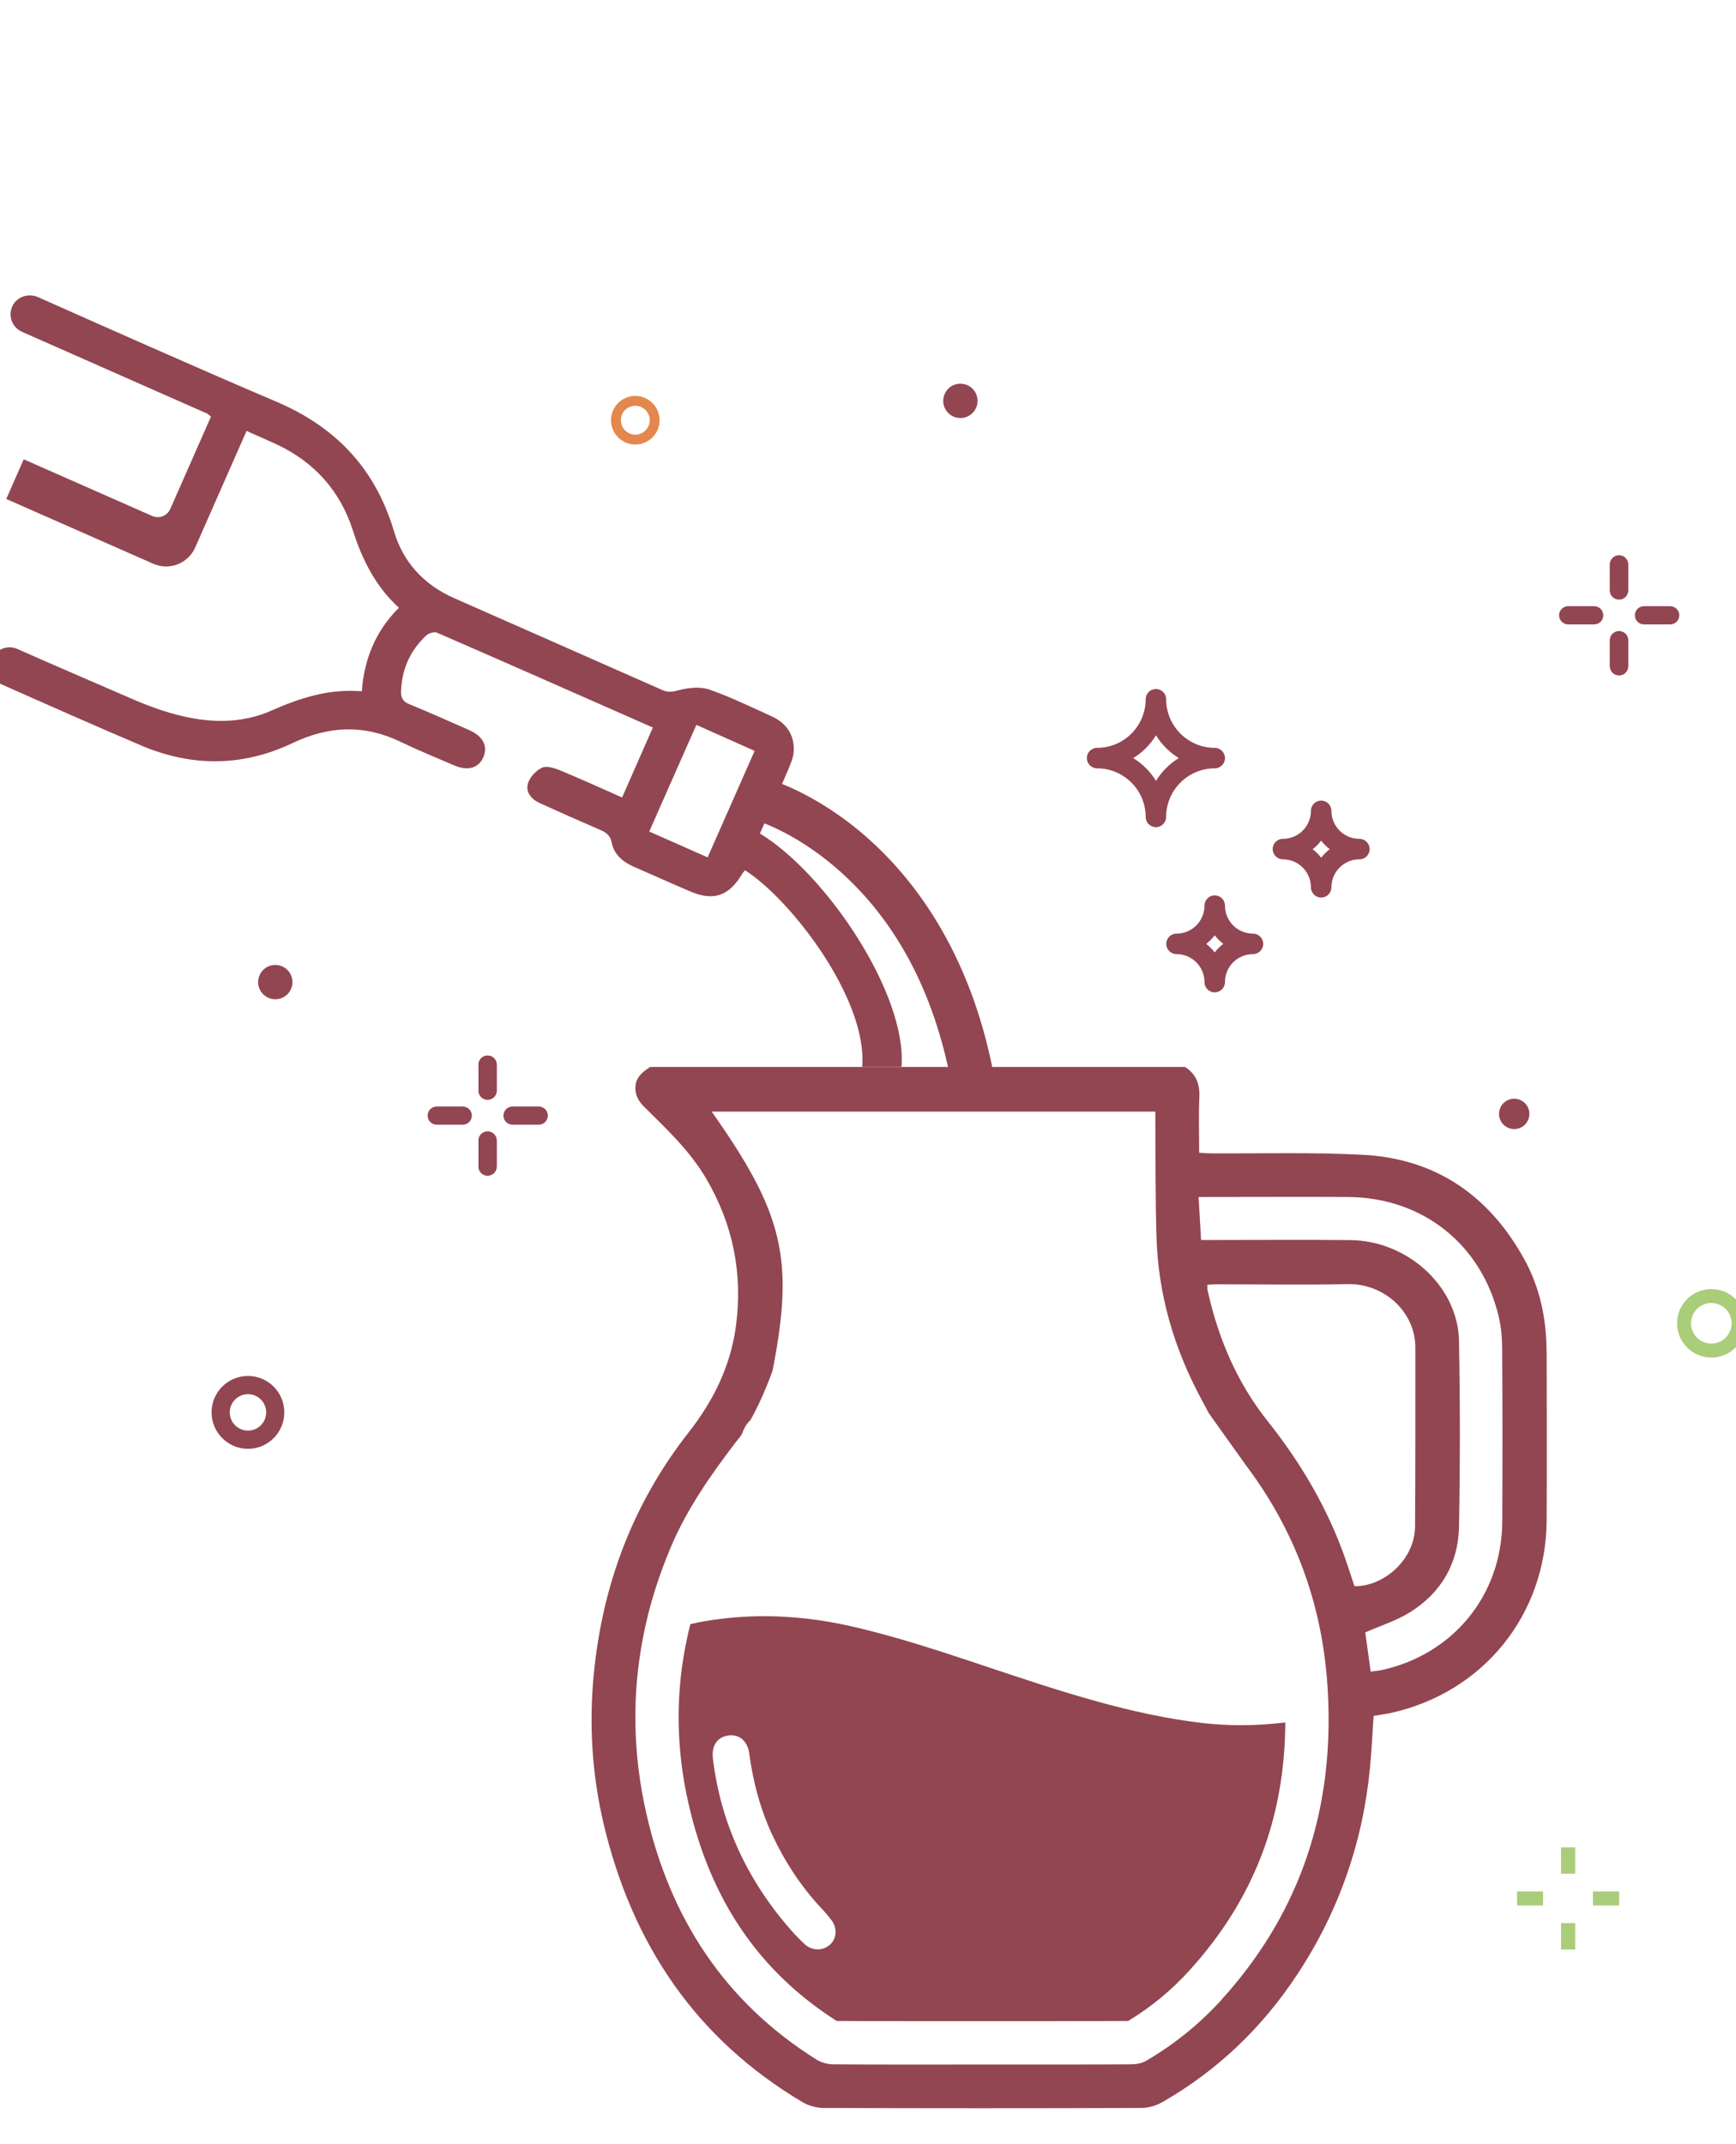 <svg viewBox="0 0 183 226" xmlns="http://www.w3.org/2000/svg" id="Desktop">
  <defs>
    <style>
      .cls-1 {
        fill: #924652;
      }

      .cls-1, .cls-2, .cls-3 {
        stroke-width: 0px;
      }

      .cls-2 {
        fill: #a9cd79;
      }

      .cls-3 {
        fill: #e3874d;
      }
    </style>
  </defs>
  <g data-name="Body" id="Body-2">
    <g>
      <path d="M163.03,142.43c-.01-3.4-.68-6.68-2.33-9.68-3.69-6.72-9.33-10.64-17.04-11.04-5.31-.28-10.64-.12-15.96-.15-.41,0-.82-.03-1.29-.06,0-2.01-.07-3.9.02-5.79.07-1.41-.31-2.5-1.52-3.26h-56.37c-.74.5-1.47,1-1.55,2.02-.08.95.34,1.63.99,2.26,2.36,2.33,4.78,4.61,6.48,7.52,2.8,4.79,3.84,9.91,3.13,15.42-.55,4.26-2.37,7.95-4.99,11.29-5.89,7.5-9.1,16.08-10.01,25.52-.51,5.29-.18,10.56,1.04,15.74,2.99,12.63,9.68,22.64,20.97,29.34.63.38,1.46.6,2.2.61,11.18.04,22.36.04,33.54,0,.74,0,1.55-.25,2.2-.62,5.84-3.35,10.56-7.89,14.25-13.51,4.35-6.61,6.88-13.88,7.63-21.76.17-1.8.26-3.61.38-5.43.67-.12,1.27-.19,1.86-.32,9.72-2.17,16.33-10.35,16.38-20.31.03-5.93.02-11.86,0-17.79ZM128.79,210.74c-2.31,2.55-4.98,4.71-7.95,6.45-.46.27-1.07.38-1.61.38-5.25.03-10.5.02-15.75.02s-10.43.02-15.64-.02c-.6,0-1.28-.19-1.79-.51-9.68-6.08-15.42-14.93-17.92-25.94-1.43-6.3-1.52-12.49-.34-18.57.33-1.71.76-3.4,1.3-5.09.46-1.47,1.01-2.94,1.62-4.39,1.71-4.04,4.2-7.6,6.85-11.07.26-.34.59-.66.73-1.05.1-.29.23-.54.37-.75h0c.13-.2.27-.36.43-.5,1.28-2.23,2.28-5.03,2.35-5.24h0c2.3-11.73,1.17-16.55-6.42-27.3h46.77c0,.37,0,.78,0,1.19.03,4,0,8,.12,11.99.17,6.05,1.83,11.72,4.68,17.04.24.46.49.92.85,1.59l3.89,5.45c4.86,6.45,7.69,13.71,8.47,21.67.02.2.04.39.06.59.11,1.33.18,2.66.19,3.96.14,11.27-3.39,21.41-11.26,30.09ZM141.79,164.21c-1.87-5.29-4.67-10.05-8.17-14.44-3.23-4.06-5.2-8.72-6.32-13.76-.04-.17-.02-.35-.03-.6.34-.02.65-.05.96-.05,4.6,0,9.21.08,13.81-.02,3.87-.09,7.15,2.93,7.16,6.66,0,6.28.01,12.56-.03,18.84-.02,3.59-3.34,6.38-6.39,6.34-.32-.97-.64-1.98-.99-2.97ZM158.36,160.36c-.04,7.72-5.12,13.97-12.67,15.65-.37.08-.76.11-1.2.17-.21-1.54-.4-2.91-.57-4.13,1.65-.73,3.3-1.24,4.72-2.13,3.28-2.04,5.08-5.14,5.16-8.98.12-6.53.12-13.07,0-19.61-.1-5.73-5.4-10.57-11.47-10.63-4.82-.05-9.64-.01-14.46-.01h-1.26c-.09-1.53-.17-2.97-.26-4.53h.87c4.97,0,9.93-.03,14.89,0,7.84.05,14.05,4.97,15.87,12.58.27,1.13.37,2.33.37,3.5.04,6.04.04,12.07.01,18.11Z" class="cls-1"></path>
      <path d="M91.3,88.18c-3.69-3.22-7.11-4.85-8.86-5.56.21-.48.41-.96.62-1.44.27-.64.58-1.33.61-2.01.08-1.71-.76-2.96-2.32-3.67-2.17-.98-4.32-2.04-6.56-2.82-.95-.33-2.16-.21-3.17.05-.68.18-1.17.28-1.82-.01-7.3-3.24-14.61-6.44-21.91-9.67-3.17-1.4-5.38-3.75-6.36-7.06-1.96-6.6-6.13-11-12.46-13.68-7.23-3.06-20.14-8.8-25.05-10.99-1.01-.45-2.24-.06-2.71.94-.49,1.03-.03,2.25,1,2.71,4.04,1.79,13.95,6.16,19.5,8.61.12.05.21.16.43.33-2.8,6.35-2.89,6.57-4.29,9.73-.32.73-1.18,1.07-1.91.74l-13.54-5.97-1.84,4.18,15.5,6.83c1.69.75,3.67-.02,4.42-1.72,2.36-5.35,2.02-4.57,5.41-12.28,1.12.5,2.17.95,3.2,1.43,3.97,1.87,6.68,4.91,8.01,9.06.99,3.09,2.38,5.88,4.85,8.15-2.44,2.42-3.66,5.38-3.91,8.8-3.49-.29-6.53.71-9.57,2.05-5.16,2.28-10.73.48-14.95-1.38,0,0-9.61-4.15-11.79-5.13-1.02-.46-2.22.01-2.67,1.04l-.02.05c-.44,1.01.02,2.19,1.03,2.64,3.37,1.5,10.61,4.71,14.78,6.47,5.32,2.25,10.69,2.2,15.91-.29,3.8-1.81,7.52-1.97,11.33-.14,1.87.9,3.79,1.69,5.69,2.5,1.41.61,2.55.29,3.05-.81.54-1.19.02-2.25-1.47-2.91-2.1-.93-4.19-1.86-6.31-2.73-.69-.28-.9-.68-.87-1.39.08-2.33.97-4.28,2.66-5.86.26-.24.84-.41,1.12-.29,7.56,3.29,15.1,6.62,22.76,10-1.08,2.46-2.13,4.86-3.24,7.37-2.22-.98-4.37-1.96-6.55-2.86-.58-.24-1.39-.5-1.88-.28-.63.28-1.27.97-1.48,1.61-.3.93.31,1.7,1.2,2.11,2.09.95,4.18,1.88,6.29,2.79.67.29,1.16.55,1.33,1.41.24,1.24,1.18,2.02,2.34,2.53,1.98.86,3.95,1.75,5.94,2.6,2.45,1.04,4.07.48,5.45-1.83.09-.15.21-.27.31-.41,4.83,3.06,12.94,13.58,12.36,20.71h4.14c.61-7.67-7.99-20.38-14.92-24.58.16-.36.32-.72.47-1.07,1.33.52,4.47,1.96,7.88,4.98,6.01,5.32,9.98,12.79,11.78,22.19l4.48-.86c-2.52-13.11-8.7-20.79-13.44-24.92ZM74.59,90.36c-2.09-.93-4.08-1.8-6.15-2.72,1.7-3.84,3.32-7.53,4.97-11.24,2.13.95,4.12,1.84,6.14,2.74-1.68,3.81-3.3,7.46-4.96,11.23Z" class="cls-1"></path>
      <g>
        <path d="M139.27,94.6c-.59,0-1.08-.48-1.08-1.08,0-1.63-1.32-2.95-2.95-2.95-.59,0-1.08-.48-1.08-1.08s.48-1.08,1.08-1.08c1.63,0,2.95-1.32,2.95-2.95,0-.59.48-1.08,1.08-1.08s1.08.48,1.08,1.08c0,1.63,1.32,2.95,2.95,2.95.59,0,1.08.48,1.08,1.08s-.48,1.08-1.08,1.08c-1.63,0-2.95,1.32-2.95,2.95,0,.59-.48,1.08-1.08,1.08ZM138.37,89.5c.33.26.64.56.9.9.26-.34.56-.64.9-.9-.33-.26-.64-.56-.9-.9-.26.34-.56.64-.9.9Z" class="cls-1"></path>
        <path d="M128.05,104.59c-.59,0-1.08-.48-1.08-1.08,0-1.63-1.32-2.95-2.95-2.95-.59,0-1.08-.48-1.08-1.08s.48-1.08,1.08-1.08c1.63,0,2.95-1.32,2.95-2.95,0-.59.48-1.08,1.08-1.08s1.08.48,1.08,1.08c0,1.63,1.32,2.95,2.95,2.95.59,0,1.08.48,1.08,1.08s-.48,1.08-1.08,1.08c-1.63,0-2.95,1.32-2.95,2.95,0,.59-.48,1.08-1.08,1.08ZM127.15,99.48c.33.26.64.56.9.9.26-.34.56-.64.9-.9-.33-.26-.64-.56-.9-.9-.26.33-.56.64-.9.9Z" class="cls-1"></path>
        <path d="M121.85,87.18c-.59,0-1.08-.48-1.08-1.08,0-2.82-2.3-5.12-5.12-5.12-.59,0-1.08-.48-1.08-1.08s.48-1.08,1.08-1.08c2.82,0,5.12-2.3,5.12-5.12,0-.59.48-1.08,1.08-1.08s1.08.48,1.08,1.08c0,2.82,2.3,5.12,5.12,5.12.59,0,1.08.48,1.08,1.08s-.48,1.08-1.08,1.08c-2.82,0-5.12,2.3-5.12,5.12,0,.59-.48,1.08-1.08,1.08ZM119.46,79.9c.97.6,1.8,1.42,2.4,2.4.6-.97,1.42-1.8,2.4-2.4-.97-.6-1.8-1.42-2.4-2.4-.6.97-1.42,1.8-2.4,2.4Z" class="cls-1"></path>
        <path d="M26.14,152.7c-2.11,0-3.84-1.72-3.84-3.84s1.72-3.84,3.84-3.84,3.83,1.72,3.83,3.84-1.72,3.84-3.83,3.84ZM26.14,146.94c-1.06,0-1.92.86-1.92,1.92s.86,1.92,1.92,1.92,1.92-.86,1.92-1.92-.86-1.92-1.92-1.92Z" class="cls-1"></path>
        <circle r="1.81" cy="42.25" cx="101.24" class="cls-1"></circle>
        <circle r="1.81" cy="103.51" cx="29.02" class="cls-1"></circle>
        <circle r="1.6" cy="117.4" cx="159.62" class="cls-1"></circle>
        <path d="M180.4,143.08c-1.99,0-3.61-1.62-3.61-3.61s1.62-3.61,3.61-3.61,3.61,1.62,3.61,3.61-1.62,3.61-3.61,3.61ZM180.4,137.33c-1.18,0-2.14.96-2.14,2.14s.96,2.14,2.14,2.14,2.14-.96,2.14-2.14-.96-2.14-2.14-2.14Z" class="cls-2"></path>
        <path d="M66.97,46.85c-1.41,0-2.56-1.15-2.56-2.56s1.15-2.56,2.56-2.56,2.56,1.15,2.56,2.56-1.15,2.56-2.56,2.56ZM66.97,42.77c-.84,0-1.52.68-1.52,1.52s.68,1.52,1.52,1.52,1.52-.68,1.52-1.52-.68-1.52-1.52-1.52Z" class="cls-3"></path>
        <g>
          <path d="M168.05,65.81h-2.74c-.53,0-.96-.43-.96-.96s.43-.96.96-.96h2.74c.53,0,.96.43.96.96s-.43.96-.96.96Z" class="cls-1"></path>
          <path d="M176.06,65.81h-2.76c-.53,0-.96-.43-.96-.96s.43-.96.96-.96h2.76c.53,0,.96.43.96.96s-.43.96-.96.96Z" class="cls-1"></path>
          <path d="M170.67,63.19c-.53,0-.96-.43-.96-.96v-2.74c0-.53.43-.96.96-.96s.96.43.96.96v2.74c0,.53-.43.96-.96.96Z" class="cls-1"></path>
          <path d="M170.67,71.18c-.53,0-.96-.43-.96-.96v-2.74c0-.53.43-.96.96-.96s.96.43.96.96v2.74c0,.53-.43.96-.96.96Z" class="cls-1"></path>
          <path d="M170.67,63.19c-.53,0-.96-.43-.96-.96v-2.74c0-.53.43-.96.96-.96s.96.43.96.96v2.74c0,.53-.43.96-.96.96Z" class="cls-1"></path>
          <path d="M170.67,71.18c-.53,0-.96-.43-.96-.96v-2.74c0-.53.43-.96.96-.96s.96.43.96.96v2.74c0,.53-.43.96-.96.96Z" class="cls-1"></path>
        </g>
        <g>
          <path d="M48.78,118.54h-2.74c-.53,0-.96-.43-.96-.96s.43-.96.96-.96h2.74c.53,0,.96.43.96.96s-.43.96-.96.96Z" class="cls-1"></path>
          <path d="M56.79,118.54h-2.76c-.53,0-.96-.43-.96-.96s.43-.96.96-.96h2.76c.53,0,.96.43.96.96s-.43.96-.96.96Z" class="cls-1"></path>
          <path d="M51.4,115.91c-.53,0-.96-.43-.96-.96v-2.74c0-.53.43-.96.96-.96s.96.43.96.96v2.74c0,.53-.43.96-.96.96Z" class="cls-1"></path>
          <path d="M51.4,123.91c-.53,0-.96-.43-.96-.96v-2.74c0-.53.43-.96.96-.96s.96.43.96.96v2.74c0,.53-.43.96-.96.96Z" class="cls-1"></path>
          <path d="M51.4,115.91c-.53,0-.96-.43-.96-.96v-2.74c0-.53.43-.96.96-.96s.96.43.96.96v2.74c0,.53-.43.96-.96.96Z" class="cls-1"></path>
          <path d="M51.4,123.91c-.53,0-.96-.43-.96-.96v-2.74c0-.53.43-.96.96-.96s.96.43.96.96v2.74c0,.53-.43.96-.96.96Z" class="cls-1"></path>
        </g>
        <g>
          <rect height="1.48" width="2.74" y="199.35" x="159.92" class="cls-2"></rect>
          <rect height="1.48" width="2.76" y="199.35" x="167.92" class="cls-2"></rect>
          <rect height="2.74" width="1.48" y="194.72" x="164.56" class="cls-2"></rect>
          <rect height="2.74" width="1.48" y="202.71" x="164.56" class="cls-2"></rect>
          <rect height="2.74" width="1.48" y="194.72" x="164.56" class="cls-2"></rect>
          <rect height="2.74" width="1.48" y="202.71" x="164.56" class="cls-2"></rect>
        </g>
      </g>
      <path d="M130.83,181.83c-1.33,0-2.67-.08-3.98-.22-7.67-.88-15.2-3.4-22.48-5.83-5.14-1.72-9.99-3.34-14.88-4.43-3-.67-6-1.01-8.92-1.01-2.05,0-4.11.17-6.11.5-.56.09-1.12.2-1.69.34-.19.75-.35,1.5-.5,2.24-1.07,5.47-.97,11.08.31,16.68,2.32,10.17,7.43,17.67,15.61,22.9,2.95.02,5.86.02,8.09.02h7.2s7.01,0,7.01,0c2.33,0,5.39,0,8.44-.02,2.41-1.46,4.59-3.26,6.47-5.34,6.73-7.42,10.04-15.97,10.09-26.12-1.58.19-3.13.29-4.66.29ZM87.48,204.97c-.74.66-1.85.65-2.63-.04-.34-.3-.64-.63-1.11-1.1-4.67-5.18-7.73-11.32-8.59-18.49-.16-1.33.44-2.23,1.57-2.42,1.15-.19,2.07.51,2.26,1.88.41,3.05,1.19,5.99,2.52,8.78,1.29,2.72,2.93,5.22,4.98,7.43.43.46.85.93,1.22,1.44.59.81.47,1.92-.22,2.53Z" class="cls-1"></path>
    </g>
  </g>
</svg>